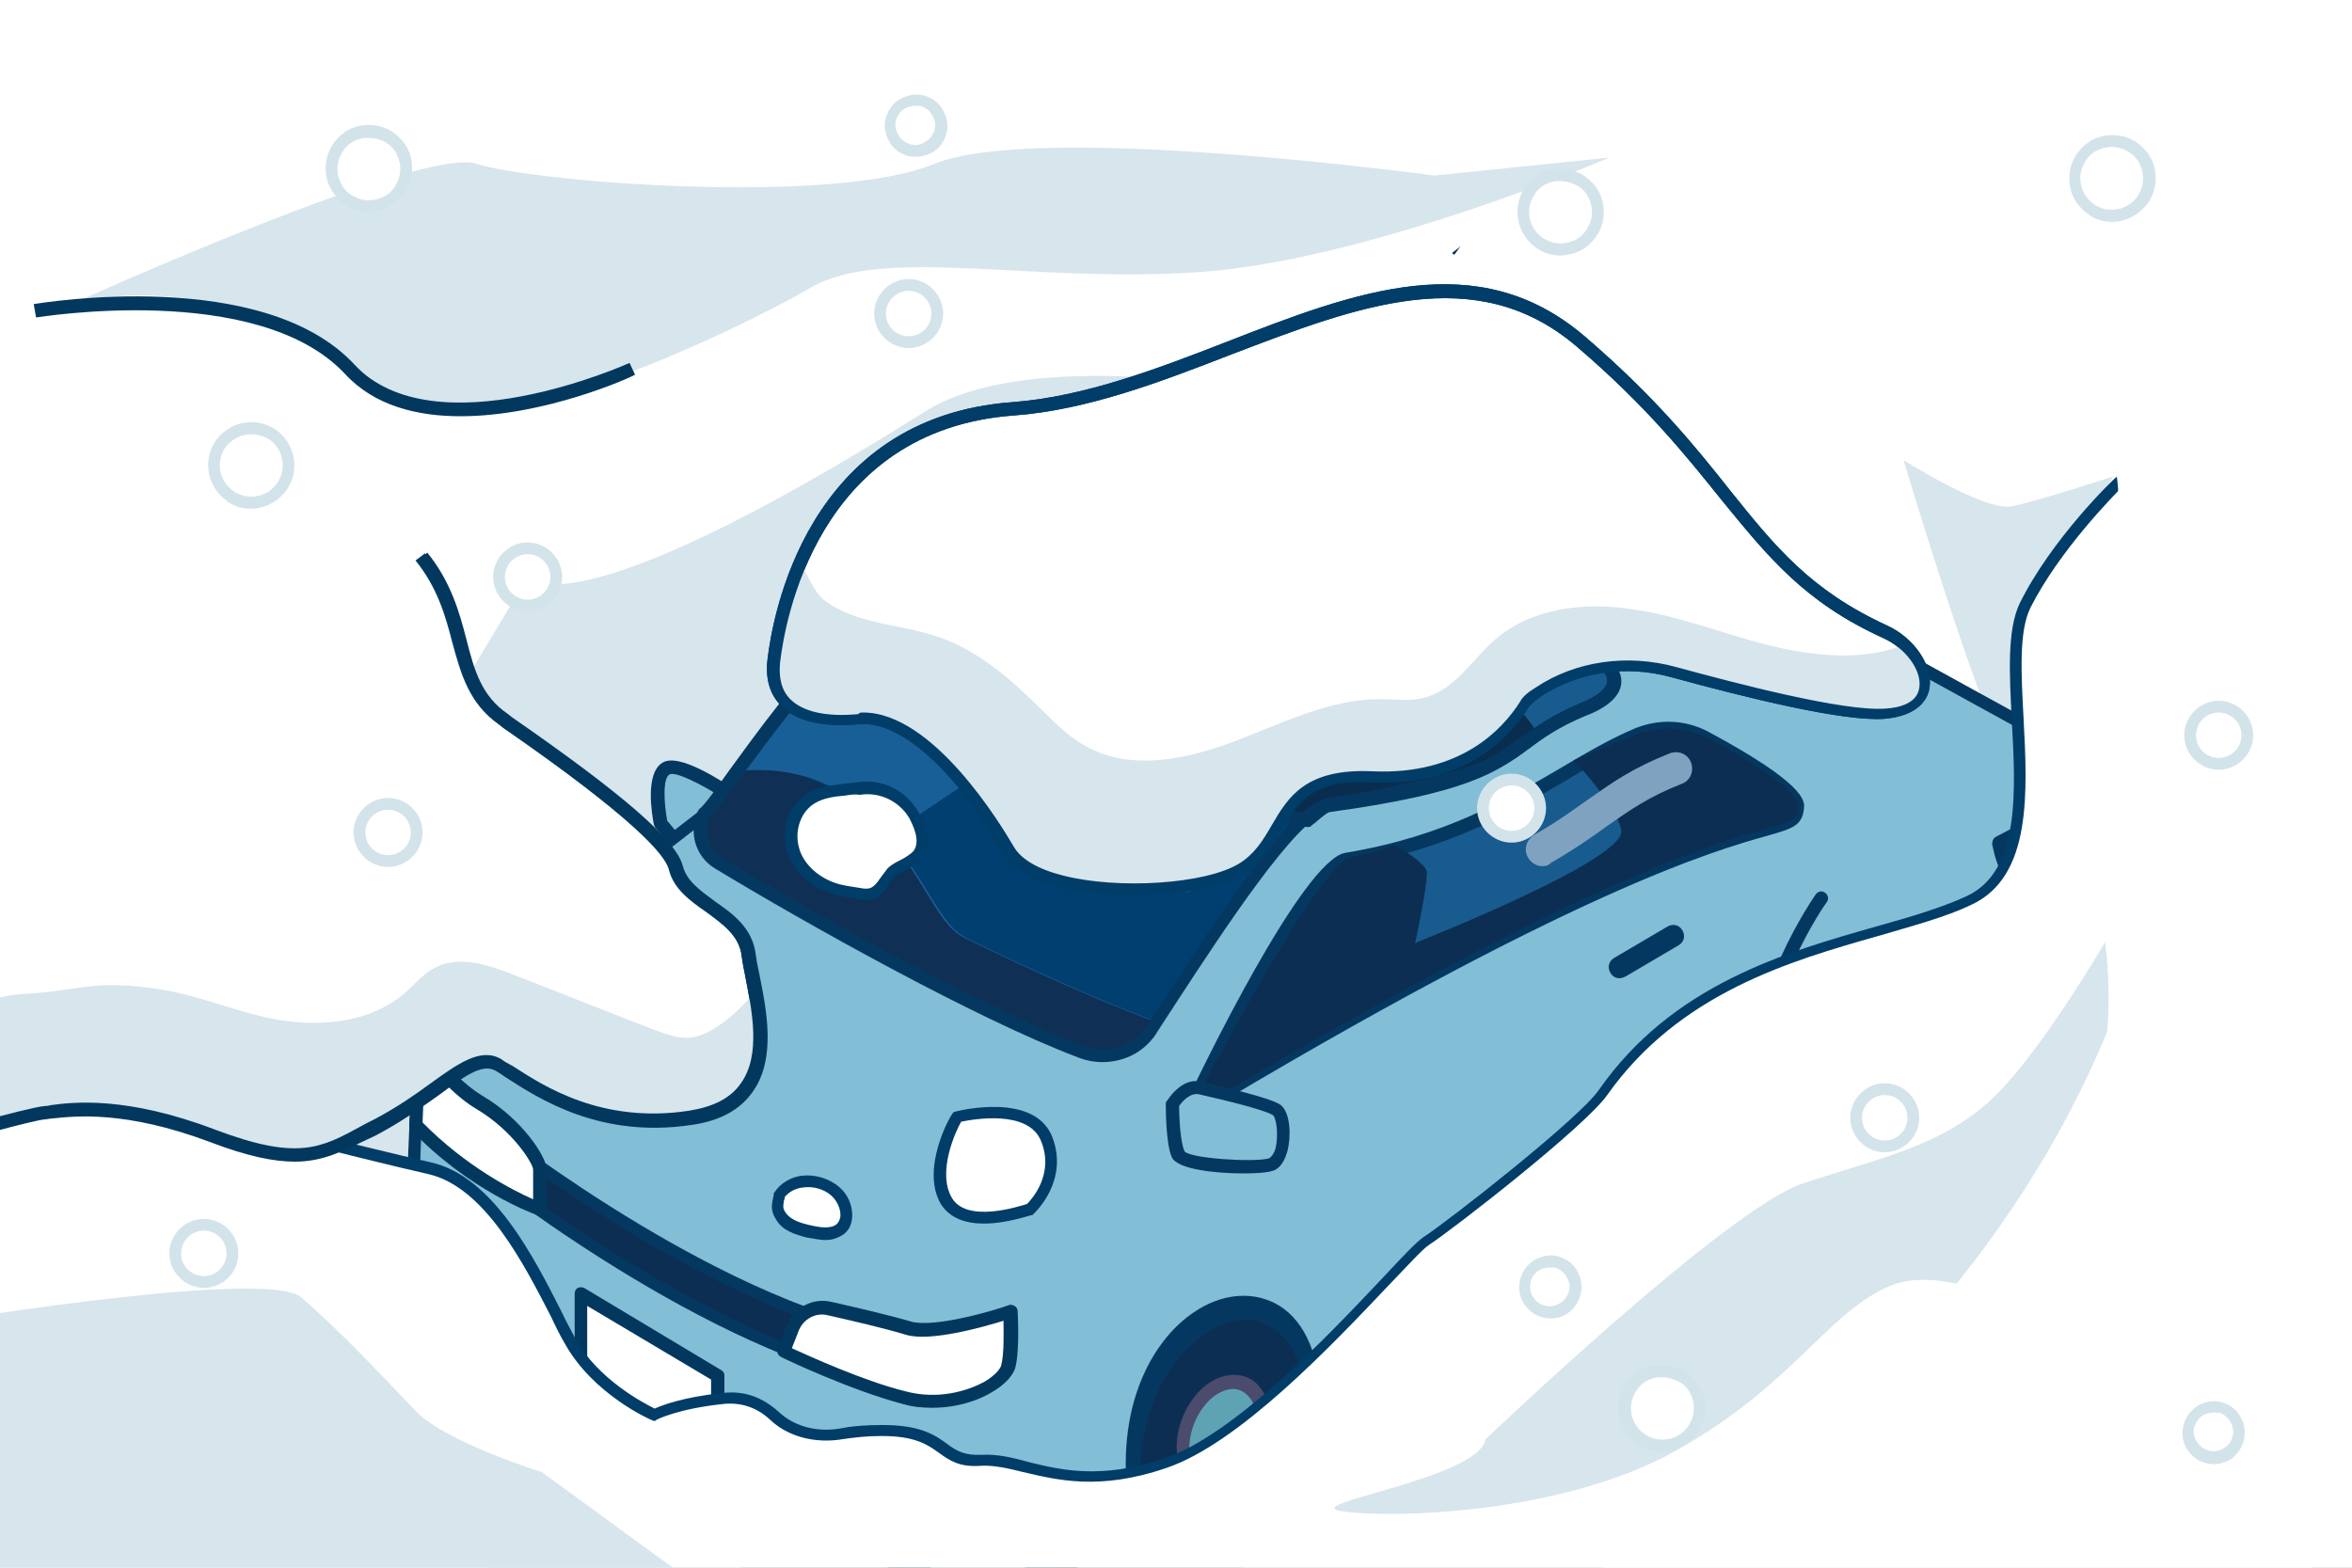<?xml version="1.0" encoding="utf-8"?>
<!-- Generator: Adobe Illustrator 25.4.8, SVG Export Plug-In . SVG Version: 6.00 Build 0)  -->
<svg version="1.1" id="_x30_7" xmlns="http://www.w3.org/2000/svg" xmlns:xlink="http://www.w3.org/1999/xlink" x="0px" y="0px"
	 width="300" height="200" viewBox="0 0 300 200" style="enable-background:new 0 0 300 200;" xml:space="preserve">
<rect x="0" y="0" width="300" height="200" fill="#808080" stroke="none"/>
<style type="text/css">
	.st0{clip-path:url(#SVGID_00000132772280942050271040000004051419436593009046_);fill:#02385E;}
	.st1{clip-path:url(#SVGID_00000132772280942050271040000004051419436593009046_);fill:#FFFFFF;}
	.st2{clip-path:url(#SVGID_00000132772280942050271040000004051419436593009046_);fill:#D7E5ED;}
	.st3{clip-path:url(#SVGID_00000132772280942050271040000004051419436593009046_);}
	.st4{fill:#82BED6;}
	.st5{fill:#053860;}
	.st6{opacity:0.3;fill:#1A0E0E;}
	.st7{fill:#0A2D4F;}
	.st8{fill:#0C2E52;}
	.st9{fill:#5EA3B3;}
	.st10{fill:#4A4B6D;}
	.st11{fill:#185B8E;}
	.st12{fill:#FFFFFF;}
	.st13{fill:#195F97;}
	.st14{fill:#02385E;}
	.st15{fill:#7EA2BF;}
	.st16{fill:#7D1F1F;}
	.st17{fill:#0F2F54;}
	.st18{fill:#003F70;}
	.st19{fill:#003D68;}
	.st20{fill:#D7E5ED;}
	.st21{fill:#D3E3EA;}
</style>
<g>
	<defs>
		<rect id="SVGID_1_" y="0" width="300" height="200"/>
	</defs>
	<clipPath id="SVGID_00000103959903888078149460000016802043576817121177_">
		<use xlink:href="#SVGID_1_"  style="overflow:visible;"/>
	</clipPath>
	<path style="clip-path:url(#SVGID_00000103959903888078149460000016802043576817121177_);fill:#02385E;" d="M300,200.9H0
		c-0.5,0-0.9-0.4-0.9-0.9V0c0-0.5,0.4-0.9,0.9-0.9h300c0.5,0,0.9,0.4,0.9,0.9v200C300.9,200.5,300.5,200.9,300,200.9z M0.9,199.1
		h298.1V0.9H0.9V199.1z"/>
	
		<rect x="-8.1" y="-7.5" style="clip-path:url(#SVGID_00000103959903888078149460000016802043576817121177_);fill:#FFFFFF;" width="316.2" height="222.4"/>
	<path style="clip-path:url(#SVGID_00000103959903888078149460000016802043576817121177_);fill:#D7E5ED;" d="M242.8,58.7
		c0,0,10.4,6.6,13.8,5.9c3.4-0.7,12.9-3.8,12.9-3.8s-12.6,23-12.6,34S242.8,58.7,242.8,58.7z"/>
	<path style="clip-path:url(#SVGID_00000103959903888078149460000016802043576817121177_);fill:#D7E5ED;" d="M67.3,73.6
		c0,0,4.8,7.8,50.7-21.1c12.5-7.9,39.4-3.1,39.4-3.1l2.3,9.6l-29.9,37.7l-86.2,66l0.8-50.9L67.3,73.6z"/>
	<g style="clip-path:url(#SVGID_00000103959903888078149460000016802043576817121177_);">
		<g>
			<path class="st4" d="M93.8,101.8c0,0-7-4.9-8.8-3.8c-1.9,1.1-0.7,7-0.7,7l2.6,3.2L93.8,101.8z"/>
			<path class="st5" d="M86.9,109.1C86.8,109.1,86.8,109.1,86.9,109.1c-0.3,0-0.5-0.1-0.7-0.3l-2.6-3.2c-0.1-0.1-0.1-0.2-0.2-0.4
				c-0.2-1.1-1.2-6.5,1.1-7.9c2.1-1.3,7.5,2.3,9.8,3.8c0.2,0.1,0.3,0.4,0.4,0.6c0,0.3-0.1,0.5-0.3,0.7l-7,6.4
				C87.3,109,87.1,109.1,86.9,109.1z M85.1,104.7L87,107l5.5-5c-3.2-2.1-6.4-3.6-7.1-3.2C84.5,99.3,84.7,102.5,85.1,104.7z"/>
		</g>
		<path class="st6" d="M134.5,213l128.7-70c6.5-3.3,6.1-18.7-0.8-22.3l-63-32.7c-2.8-1.5-6.2-1.6-8.9-0.2L60.7,163.7
			c-6.4,3.3-10.1,10.9-3.4,14.7l59.1,34.2C119.3,214.2,131.7,214.4,134.5,213z"/>
		<g>
			<path class="st4" d="M55.5,152.7l2,13c0.4,2.1,1.7,3.9,3.4,5c10.1,6.5,48.5,30,60.8,30.7c14.4,0.8,23.1-6.4,23.1-6.4l-1.5-11.5
				L55.5,152.7z"/>
			<path class="st5" d="M124.2,202.3c-0.8,0-1.6,0-2.4-0.1c-14.1-0.8-60.7-30.5-61.2-30.8c-2-1.3-3.4-3.3-3.8-5.6l-2-13.1
				c0-0.3,0.1-0.6,0.3-0.8c0.2-0.2,0.5-0.2,0.8-0.1l87.8,30.9c0.3,0.1,0.5,0.4,0.6,0.7l1.5,11.5c0,0.3-0.1,0.6-0.3,0.8
				C145,195.9,137.3,202.3,124.2,202.3z M56.6,153.9l1.8,11.6c0.4,1.8,1.5,3.4,3.1,4.5c0.5,0.3,46.7,29.7,60.4,30.5
				c12.2,0.7,20.4-4.6,22.1-5.9l-1.4-10.5L56.6,153.9z"/>
		</g>
		<g>
			<g>
				<path class="st7" d="M193.5,136.8L248,112l12.1,12.5L207.8,156C204.8,149.6,201.9,141.5,193.5,136.8z"/>
				<path class="st7" d="M132.8,166.3l39.2-13.9c7.6,9.2,2.7,10.8,3.7,17.7l-34,20.2L132.8,166.3z"/>
			</g>
			<g>
				<g>
					
						<ellipse transform="matrix(0.318 -0.948 0.948 0.318 37.751 322.824)" class="st8" cx="243.2" cy="135.2" rx="15.8" ry="10.6"/>
					<path class="st5" d="M240.4,151.3c-2,0-3.8-0.7-5.3-2c-7.2-6.3-3.1-17.8-0.9-21.7l0,0c2.5-4.5,6.3-7.7,10.2-8.3
						c2.6-0.4,4.9,0.2,6.9,1.9c4.8,4.2,5.3,14,0.9,21.7c-2.5,4.5-6.3,7.7-10.2,8.3C241.5,151.2,240.9,151.3,240.4,151.3z
						 M235.5,128.3c-2,3.6-5.8,14.2,0.6,19.9c1.6,1.4,3.5,1.9,5.6,1.5c3.4-0.6,6.8-3.4,9.1-7.6c4-7.2,3.7-16.1-0.6-19.9
						c-1.6-1.4-3.5-1.9-5.6-1.5C241.2,121.3,237.8,124.1,235.5,128.3L235.5,128.3z"/>
				</g>
				<g>
					
						<ellipse transform="matrix(0.374 -0.927 0.927 0.374 26.733 309.999)" class="st9" cx="243.1" cy="135.2" rx="7" ry="4.9"/>
					<path class="st10" d="M241.8,142.7c-1.4,0-2.6-0.6-3.4-1.7c-2-2.6-1.7-7.2,0.8-10.5c1.4-1.9,3.3-3,5.2-3c0,0,0,0,0,0
						c1.4,0,2.6,0.6,3.4,1.7c2,2.6,1.7,7.2-0.8,10.5C245.6,141.6,243.7,142.7,241.8,142.7C241.9,142.7,241.8,142.7,241.8,142.7z
						 M244.4,129.3C244.4,129.3,244.4,129.3,244.4,129.3c-1.3,0-2.8,0.9-3.9,2.3l0,0c-2,2.6-2.4,6.5-0.9,8.4c0.6,0.7,1.3,1,2.1,1.1
						c1.3,0,2.7-0.9,3.8-2.3c2-2.6,2.4-6.5,0.9-8.4C246,129.7,245.3,129.3,244.4,129.3z M239.9,131.1L239.9,131.1L239.9,131.1z"/>
				</g>
			</g>
			<g>
				<g>
					
						<ellipse transform="matrix(0.318 -0.948 0.948 0.318 -67.046 272.924)" class="st8" cx="156.1" cy="183" rx="15.8" ry="10.6"/>
					<path class="st5" d="M153.4,199.1c-2,0-3.8-0.7-5.3-2c-7.2-6.3-3.1-17.8-0.9-21.7l0,0c2.5-4.5,6.3-7.7,10.2-8.3
						c2.6-0.4,4.9,0.2,6.9,1.9c4.8,4.2,5.3,14,0.9,21.7c-2.5,4.5-6.3,7.7-10.2,8.3C154.4,199.1,153.9,199.1,153.4,199.1z
						 M148.4,176.1c-2,3.6-5.8,14.2,0.6,19.9c1.6,1.4,3.5,1.9,5.6,1.5c3.4-0.6,6.8-3.4,9.1-7.6c4-7.2,3.7-16.1-0.6-19.9
						c-1.6-1.4-3.5-1.9-5.6-1.5C154.2,169.1,150.8,172,148.4,176.1L148.4,176.1z"/>
				</g>
				<g>
					
						<ellipse transform="matrix(0.374 -0.927 0.927 0.374 -72.087 259.224)" class="st9" cx="156.1" cy="183" rx="7" ry="4.9"/>
					<path class="st10" d="M154.8,190.6c-1.4,0-2.6-0.6-3.4-1.7c-2-2.6-1.7-7.2,0.8-10.5c0,0,0,0,0,0c1.4-1.9,3.3-3,5.2-3
						c0,0,0,0,0,0c1.4,0,2.6,0.6,3.4,1.7c2,2.6,1.7,7.2-0.8,10.5C158.6,189.5,156.7,190.6,154.8,190.6
						C154.8,190.6,154.8,190.6,154.8,190.6z M153.5,179.5c-2,2.6-2.4,6.5-0.9,8.4c0.5,0.7,1.3,1.1,2.1,1.1c0,0,0,0,0,0
						c1.3,0,2.7-0.9,3.8-2.3c2-2.6,2.4-6.5,0.9-8.4c-0.6-0.7-1.3-1.1-2.1-1.1C156.1,177.2,154.6,178,153.5,179.5L153.5,179.5z"/>
				</g>
			</g>
			<g>
				<path class="st4" d="M152,59.3c4.7-1.8,26.4,1.3,31.4,1.5c7.6,0.3,15.3-1.4,24.9,4c10.7,6.1,49.5,27.4,49.5,27.4
					c5.9,3.1,6.7,9.1,6.4,17.1l-0.4,10.6c-0.1,2.7-1.5,5.3-3.8,7.1l-4.5,2.5c0-19.8-25.8-9.2-25.3,14.1c0.1,2.4-1.7,4.7-3.9,6
					c-9.9,5.9-37.4,19.7-49.1,26.4c-3.4,1.9-9.6,5-9.7,2.3c-0.9-21.2-25.1-13-23.1,11.3c0.1,1.1-3.5,2.7-8,4.6
					c-6.5,2.8-13.4,2-16.6,1.2c-8.8-2.3-49.4-20.2-61.7-32.6c-1.4-1.4-5.6-6.7-5.6-8.6c0-5.2,0.5-14.4,0.8-18.9
					c0.2-2.1,1.2-4.1,2.9-5.5l33.4-25.9c1.7-1.3,9.5-14,18.2-22.5c3.7-3.6,7.9-6.5,12.6-8.7L152,59.3z"/>
				<path class="st5" d="M126.5,197c-3.4,0-6-0.6-6.8-0.8c-9.5-2.4-50-20.6-62-32.8c-1-1-5.8-6.8-5.8-9.2c0-5.4,0.5-14.6,0.8-18.9
					c0.2-2.3,1.3-4.5,3.2-6.1l33.5-25.9c0.5-0.4,2-2.5,3.8-4.9c3.5-4.8,8.7-12,14.3-17.5c3.8-3.7,8.1-6.7,12.8-8.9l31.3-13.4
					c0,0,0,0,0,0c3.6-1.4,15.7-0.1,24.6,0.8c3.1,0.3,5.8,0.6,7.2,0.6c1.6,0.1,3.2,0,4.9,0c6.2-0.1,12.6-0.3,20.3,4.1
					c10.6,6,49.1,27.2,49.5,27.4c6.1,3.2,7.2,9.4,6.9,17.8l-0.4,10.6c-0.1,3-1.6,5.8-4.1,7.7c0,0-0.1,0-0.1,0.1l-4.5,2.5
					c-0.3,0.1-0.6,0.1-0.8,0c-0.3-0.2-0.4-0.4-0.4-0.7c0-4.3-1.3-7.4-3.7-8.7c-2.4-1.3-5.8-1-9.1,1c-5.1,3.1-11,10.6-10.8,21.8
					c0.1,2.6-1.6,5.1-4.3,6.7c-5.2,3.1-15.4,8.4-25.2,13.6c-9,4.8-18.4,9.7-24,12.9c-7.8,4.4-9.5,3.5-10,3.2
					c-0.6-0.3-0.9-0.9-0.9-1.6c-0.2-5.4-2-9.1-5-10.7c-2.5-1.3-5.6-0.9-8.5,1.1c-4.4,3-8.8,10-7.9,20.8c0.1,1.6-2.4,2.9-8.5,5.5
					C133.2,196.5,129.5,197,126.5,197z M152.3,60L121,73.4c-4.6,2.1-8.7,5-12.4,8.6c-5.5,5.4-10.7,12.6-14.2,17.3
					c-2.3,3.2-3.4,4.7-4.1,5.2l-33.4,25.9c-1.5,1.3-2.4,3-2.6,4.9c-0.4,4.3-0.8,13.4-0.8,18.8c0,1.4,3.6,6.3,5.3,8.1
					c11.8,12,51.9,30,61.3,32.4c1.4,0.4,8.7,2,16.1-1.1c1.9-0.8,6.9-2.9,7.5-3.9c-0.9-11.5,3.8-19,8.6-22.2
					c3.4-2.3,7.1-2.7,10.2-1.2c3.6,1.8,5.7,6.1,5.9,12.1c0,0.2,0,0.2,0.1,0.2c0.5,0.3,2.9-0.1,8.4-3.2c5.6-3.2,15-8.1,24-12.9
					c9.8-5.2,19.9-10.5,25.1-13.5c2.2-1.3,3.5-3.3,3.5-5.3c-0.3-11.9,6.1-20,11.6-23.3c3.9-2.4,7.9-2.7,10.8-1.1
					c1.9,1.1,4.2,3.5,4.5,8.8l3.2-1.8c2.1-1.6,3.3-3.9,3.4-6.4l0.4-10.6c0.3-8-0.6-13.5-6-16.3c-0.4-0.2-38.9-21.4-49.5-27.4
					c-7.3-4.1-13.5-4-19.4-3.9c-1.7,0-3.4,0.1-5,0c-1.4-0.1-4-0.3-7.3-0.7C167.9,60.1,155.5,58.8,152.3,60z"/>
			</g>
		</g>
		<g>
			<path class="st11" d="M151.5,142.2c0,0,15-31.7,20.3-32.6c18.7-3.1,27.4-11.9,37.2-16c2.7-1.1,5.8-1,8.5,0.4
				c4.8,2.6,12,6.8,11.9,9C229,108.1,223.1,99.1,151.5,142.2z"/>
			<path class="st5" d="M151.5,143.1c-0.2,0-0.4-0.1-0.6-0.2c-0.3-0.2-0.4-0.6-0.2-1c2.5-5.4,15.5-32.2,20.9-33.1
				c12.7-2.1,20.6-6.8,27.6-10.9c3.2-1.9,6.3-3.7,9.4-5c3-1.2,6.3-1.1,9.2,0.4c12.5,6.7,12.4,8.9,12.3,9.8c-0.2,2.2-1.4,2.6-4.6,3.5
				c-6.8,1.9-25,7.1-73.7,36.4C151.8,143,151.6,143.1,151.5,143.1z M212.9,93.7c-1.2,0-2.4,0.2-3.5,0.7c-3.1,1.3-6.1,3-9.2,4.9
				c-7.1,4.2-15.2,9-28.2,11.2c-3.3,0.6-12.6,17.5-18.5,29.6c47-28.1,64.9-33.2,71.7-35.1c3.3-0.9,3.3-1,3.4-2
				c0.1-0.8-2.3-3.3-11.4-8.2C215.8,94,214.3,93.7,212.9,93.7z"/>
		</g>
		<path class="st5" d="M196.3,66.6c-3.3,0-6.9-0.2-10.4-0.5c-17.2-1.7-30.8-0.6-30.9-0.6c-0.5,0-0.9-0.3-0.9-0.8
			c0-0.5,0.3-0.9,0.8-0.9c0.1,0,13.8-1.1,31.2,0.6c8.4,0.8,17.9,0.6,22-0.5c0.5-0.1,0.9,0.1,1,0.6c0.1,0.4-0.1,0.9-0.6,1
			C205.9,66.2,201.4,66.6,196.3,66.6z"/>
		<path class="st5" d="M234,83.5c-4,0-9.1-0.6-14.2-1.2c-2.1-0.2-4.1-0.5-6-0.7c-17-1.6-23.8,1.2-23.9,1.2c-0.4,0.2-0.9,0-1.1-0.4
			c-0.2-0.4,0-0.9,0.4-1.1c0.3-0.1,7.2-3.1,24.7-1.4c1.9,0.2,4,0.4,6.1,0.7c6.7,0.8,14.2,1.6,17.8,0.9c0.5-0.1,0.9,0.2,1,0.6
			c0.1,0.5-0.2,0.9-0.6,1C237.1,83.4,235.6,83.5,234,83.5z"/>
		<g>
			<line class="st12" x1="213.4" y1="119.4" x2="206.6" y2="123.4"/>
			<path class="st5" d="M206.6,124.8c-0.5,0-0.9-0.2-1.2-0.7c-0.4-0.7-0.2-1.5,0.5-1.9l6.8-4c0.7-0.4,1.5-0.2,1.9,0.5
				c0.4,0.7,0.2,1.5-0.5,1.9l-6.8,4C207.1,124.7,206.8,124.8,206.6,124.8z"/>
		</g>
		<path class="st5" d="M171.9,173c-0.3,0-0.6-0.2-0.7-0.4c-0.2-0.4-0.1-0.9,0.3-1.1l45.1-24c1.7-0.9,5.8-3.6,6-7.4
			c0.7-14.4,8.7-25.5,9-26c0.3-0.4,0.8-0.5,1.2-0.2c0.4,0.3,0.5,0.8,0.2,1.2c-0.1,0.1-8,11.2-8.7,25.1c-0.2,3.3-2.7,6.6-6.9,8.8
			l-45.1,24C172.2,172.9,172.1,173,171.9,173z"/>
		<g>
			<path class="st13" d="M91.7,110c10.6,6.5,35.6,18.5,49.3,23.7c3.4,1.3,4.6-0.3,6.6-3.4c6-9,17.2-25.8,21.9-27.7
				c4.2-1.7,21.2-7.6,32.5-12.2c4.7-1.9,5.7-4.6,0.2-7.8L160,63c-2.9-1.4-5.8-2.6-8.7-3.4l-30.6,13.1c-4.7,2.2-8.9,5.1-12.6,8.7
				c-8.7,8.5-16.4,21.2-18.2,22.5l0,0C88.8,106,89.5,108.7,91.7,110z"/>
		</g>
		<g>
			<polygon class="st12" points="91.6,185.9 74.1,175.5 74.1,165 91.6,175.5 			"/>
			<path class="st14" d="M91.6,186.8c-0.1,0-0.3,0-0.4-0.1l-17.5-10.4c-0.3-0.2-0.4-0.4-0.4-0.7V165c0-0.3,0.2-0.6,0.4-0.7
				s0.6-0.1,0.8,0L92,174.8c0.3,0.2,0.4,0.4,0.4,0.7v10.4c0,0.3-0.2,0.6-0.4,0.7C91.9,186.7,91.7,186.8,91.6,186.8z M74.9,175
				l15.8,9.4V176l-15.8-9.4V175z"/>
		</g>
		<g>
			<path class="st8" d="M208.4,93.8c-2.1,0.9-4.8,2-7.7,3.2c2.4,2.4,5.9,7,6.1,9c0.4,3.8-26.3,14.3-26.3,14.3s1.5-6.8,1.5-9
				c0-0.8-2.2-2.5-4.2-3.5c-2.8,1.2-5.1,1.3-6,1.8c-4.8,2.6-20.3,32.6-20.3,32.6c71.6-43.1,77.5-34.1,77.9-39.2
				c0.2-2.1-6.4-6.1-11.2-8.7C215.1,92.7,211.6,92.5,208.4,93.8z"/>
		</g>
		<path class="st15" d="M196.7,110.5c-0.7,0-1.4-0.4-1.8-1.1c-0.6-1-0.2-2.3,0.8-2.9c3-1.7,5-3.2,7-4.6c3-2.1,5.5-3.9,10.3-5.8
			c1.1-0.4,2.3,0.1,2.7,1.2c0.4,1.1-0.1,2.3-1.2,2.7c-4.3,1.7-6.5,3.3-9.4,5.3c-1.9,1.4-4.2,3-7.3,4.8
			C197.4,110.5,197.1,110.5,196.7,110.5z"/>
		<g>
			<path class="st16" d="M259.8,115.1c1.2,0.5,2.7,0.6,4.2,0.4l0.2-6.4c0.1-2.3,0.1-4.5-0.1-6.4l-9.1,4.8
				C254.9,107.6,255.7,113.2,259.8,115.1z"/>
		</g>
		<g>
			<path class="st5" d="M262.6,116.5c-1.2,0-2.3-0.2-3.1-0.6c-4.5-2.1-5.3-7.9-5.4-8.2c0-0.3,0.1-0.7,0.4-0.9l9.1-4.8
				c0.2-0.1,0.5-0.1,0.8,0c0.2,0.1,0.4,0.4,0.4,0.7c0.2,1.8,0.2,3.9,0.1,6.5l-0.2,6.4c0,0.4-0.3,0.8-0.7,0.8
				C263.6,116.4,263.1,116.5,262.6,116.5z M255.9,108c0.3,1.4,1.4,5,4.3,6.3l0,0c0.8,0.4,1.8,0.5,3,0.4l0.2-5.6c0.1-2,0.1-3.6,0-5.1
				L255.9,108z"/>
		</g>
		<g>
			<path class="st13" d="M202.2,82.7L160,63c-2.9-1.4-5.8-2.6-8.7-3.4l-30.6,13.1c-4.7,2.2-8.9,5.1-12.6,8.7
				c-5.9,5.8-9.7,11-14.1,17.1c4.4-0.5,10.2,0,14.9,4.1c9.1,7.8,9.9,15.2,14.4,17.3c2.8,1.3,13.8,6.8,24.2,10.6
				c5.9-9,17.3-25.8,21.9-27.7c4.2-1.7,21.2-7.6,32.5-12.2C206.7,88.6,207.7,85.9,202.2,82.7z"/>
			<path class="st17" d="M108.9,102.5c-4.7-4.1-10.5-4.6-14.9-4.1c-2.1,2.9-3.6,5-4.1,5.4l0,0c-1,2.2-0.3,4.9,1.8,6.2
				c10.6,6.5,32.5,18.9,46.2,24.1c3.4,1.3,7.2,0,9.2-3c0.1-0.2,0.3-0.5,0.4-0.7c-10.4-3.8-21.4-9.3-24.2-10.6
				C118.8,117.8,118,110.3,108.9,102.5z"/>
		</g>
		<g>
			<path class="st18" d="M164.6,88.6c-2.8-1.7-6.3-0.3-7.2,2.8l-4.9,21.4c-0.2,0.9-1.2,1.3-2,0.8l-2.5-1.5c-0.7-0.5-1.1-1.3-0.8-2.2
				c1.5-5.4,7-24.7,6.7-27.2c-0.4-2.9-12.1-7.9-17.4-7.9c-5.4,0-12.8,24.8-12.8,24.8l-7.6,5.1l-14-5.8c2.4,0.6,4.8,1.7,7,3.6
				c9.1,7.8,9.9,15.2,14.4,17.3c2.8,1.3,13.8,6.8,24.2,10.6c5.9-9,17.3-25.8,21.9-27.7c1.8-0.7,6.2-2.4,11.9-4.9l2.6-0.6L164.6,88.6
				z"/>
		</g>
		<g>
			<path class="st7" d="M151.5,80c1.3,1.1,0.5,2.4,0.6,3.1c0.3,2.4-3.7,21-5,26.6c-0.2,1,0.2,2,1.1,2.5l2.2,1.3
				c0.9,0.5,2,0.1,2.2-0.9l4.9-21.2c0.9-3.1,4.5-4.5,7.2-2.8l18.4,8.6l0,0c-0.1,0.1,0.1-0.1,0,0c7.9-3.5,12.3-3.9,19-6.7
				c4.7-1.9,5.7-4.6,0.2-7.8L160,63c-0.5,0.2-0.7,0.3-1.2,0.5c-2.2,5.8-3,13.6-3,13.6L151.5,80z"/>
		</g>
		<g>
			<path class="st4" d="M149.5,140.9c0,0,1.6-2.5,3.4-2.1c3.7,0.8,9.2,2.1,10,2.9c1.1,1.1,1.1,6.4-0.9,7c-2.1,0.6-10.9,0.2-11.7-1.3
				C149.5,145.8,149.5,140.9,149.5,140.9z"/>
			<path class="st5" d="M158.6,149.7c-3.5,0-8.3-0.5-9.1-2c-0.8-1.6-0.8-6.3-0.8-6.8c0-0.2,0-0.3,0.1-0.4c0.1-0.1,1.9-3.1,4.3-2.5
				c9.3,2.1,10.1,2.8,10.4,3.1c1.1,1.1,1.2,3.9,0.7,5.8c-0.5,1.8-1.4,2.4-2,2.5C161.6,149.6,160.3,149.7,158.6,149.7z M150.4,141.1
				c0,1.8,0.2,4.8,0.7,5.8c0.8,0.9,8.7,1.4,10.7,0.9c0.3-0.1,0.7-0.6,0.9-1.3c0.4-1.7,0.1-3.8-0.3-4.2c-0.1-0.1-1.1-0.8-9.5-2.7
				C151.8,139.4,150.8,140.5,150.4,141.1z"/>
		</g>
		<g>
			<path class="st8" d="M60.9,148.5c0,0,26.8,21.7,50.8,27.4l0-5.6c-24-5.6-50.8-27.4-50.8-27.4L60.9,148.5z"/>
			<path class="st5" d="M111.7,176.6c-0.1,0-0.1,0-0.2,0c-23.9-5.6-50.8-27.3-51.1-27.5c-0.2-0.1-0.3-0.4-0.3-0.6v-5.6
				c0-0.3,0.2-0.6,0.4-0.7c0.3-0.1,0.6-0.1,0.8,0.1c0.3,0.2,27,21.7,50.5,27.2c0.3,0.1,0.6,0.4,0.6,0.7v5.6c0,0.2-0.1,0.4-0.3,0.6
				C112.1,176.6,111.9,176.6,111.7,176.6z M61.7,148.2c2.9,2.3,27.3,21.2,49.3,26.8v-4.1c-20.8-5.1-43.8-22.2-49.3-26.4V148.2z"/>
		</g>
		<g>
			<g>
				<path class="st12" d="M68.8,154.2c0,0,0-4,0-5.1c0-1.1-2.8-5.6-7.6-8.5c-3.3-1.9-5.9-5.3-7.2-7.3c-0.2,0.6-0.4,1.2-0.4,1.9
					c-0.2,2-0.4,5.1-0.5,8.2C60.3,151.1,68.8,154.2,68.8,154.2z"/>
				<path class="st14" d="M68.8,155c-0.1,0-0.2,0-0.3,0c-0.4-0.1-8.8-3.2-16.1-10.9c-0.2-0.2-0.2-0.4-0.2-0.6
					c0.2-3.3,0.3-6.3,0.5-8.3c0.1-0.6,0.2-1.3,0.5-2.1c0.1-0.3,0.4-0.5,0.7-0.6c0.3,0,0.6,0.1,0.8,0.4c1.2,1.8,3.8,5.1,7,7
					c4.9,2.9,8,7.7,8,9.2v5.1c0,0.3-0.1,0.5-0.4,0.7C69.2,155,69,155,68.8,155z M53.9,143.2c5.5,5.6,11.6,8.7,14.1,9.8v-3.8
					c0-0.7-2.5-4.9-7.2-7.7c-2.7-1.6-4.9-4.1-6.4-6C54.2,137.2,54,140,53.9,143.2z"/>
			</g>
		</g>
		<g>
			<path class="st12" d="M100,172.4l1.2-3c0.8-1.9,2.7-2.9,4.7-2.4c3,0.7,7.4,1.7,10,2.5c3.6,1.1,13-2.1,13-2.1s0.3,4.8-0.3,7.1
				c-0.6,2.3-6.8,5.6-13.3,4C108.8,176.6,100,172.4,100,172.4z"/>
			<path class="st14" d="M118.9,179.6c-1.2,0-2.5-0.1-3.8-0.5c-6.5-1.7-15.2-5.8-15.5-6c-0.4-0.2-0.6-0.7-0.4-1.1l1.2-3
				c0.9-2.2,3.3-3.5,5.7-2.9c3.1,0.7,7.4,1.7,10.1,2.5c2.8,0.8,10-1.2,12.5-2.1c0.2-0.1,0.5,0,0.7,0.1c0.2,0.1,0.4,0.4,0.4,0.6
				c0,0.2,0.3,5-0.3,7.3c-0.3,1-1.3,2.1-2.8,3C124.8,178.7,122,179.6,118.9,179.6z M101,172c2.2,1,9.2,4.2,14.5,5.5
				c4.1,1.1,7.9,0,10.2-1.3c1.3-0.8,1.9-1.6,2-2c0.4-1.5,0.3-4.2,0.3-5.7c-2.6,0.8-9.3,2.7-12.4,1.8c-2.6-0.8-6.9-1.8-10-2.5
				c-1.6-0.4-3.1,0.5-3.7,1.9L101,172z"/>
		</g>
		<g>
			<path class="st7" d="M202,90.5c4.7-1.9,5.7-4.6,0.2-7.8L160,63c-2.9-1.4-5.8-2.6-8.7-3.4l-30.6,13.1c-3.6,1.7-7,3.9-10,6.4
				c8.6,6.9,26.9,18.8,56.1,25.7c1-1,1.9-1.9,2.7-2C196,98.8,190.7,95.1,202,90.5z"/>
		</g>
		<g>
			<path class="st7" d="M185.2,32.3c0.1,0.1,0.2,0.1,0.3,0.2l0.8-1.1C185.9,31.8,185.5,32,185.2,32.3z"/>
			<path class="st11" d="M202.2,82.7L160,63c-2.9-1.4-5.8-2.6-8.7-3.4l-30.6,13.1c-3.2,1.5-6.2,3.4-8.9,5.6l-0.8,1.1
				c1.5,1.2,9.8,6.2,11.9,7.7c12.9-4.9,32.9-17.3,42.5-13.9c10.2,3.6,24.8,11.3,30.5,20c2.1-0.8,4.2-1.6,6.1-2.4
				C206.7,88.6,207.7,85.9,202.2,82.7z"/>
		</g>
		<g>
			<path class="st5" d="M140.6,135.5c-1,0-2.1-0.2-3.1-0.6c-13.2-5-34.9-17.2-46.3-24.1l0,0c-2.5-1.5-3.4-4.6-2.2-7.3
				c0.1-0.1,0.1-0.2,0.2-0.3c0.6-0.4,2.1-2.5,3.8-4.9c3.5-4.8,8.7-12,14.3-17.5c3.8-3.7,8.1-6.7,12.8-8.9l30.6-13.1
				c0.2-0.1,0.4-0.1,0.6,0c2.5,0.8,5.3,1.8,8.8,3.5l42.2,19.7c3,1.7,4.4,3.4,4.3,5.1c-0.1,1.6-1.6,3.1-4.5,4.2
				c-3.6,1.5-5.2,2.7-6.7,3.9c-3.4,2.6-6.3,4.9-25.9,8.3c-4,0.7-13.5,15.3-19.2,24c-1,1.5-1.8,2.8-2.6,4
				C146.2,134.1,143.5,135.5,140.6,135.5z M90.5,104.4c-0.8,1.8-0.1,3.9,1.6,5v0c11.3,6.9,32.9,19,46.1,24c3,1.2,6.4,0.1,8.2-2.7
				c0.8-1.2,1.7-2.6,2.6-4c8.5-13.1,15.9-24,20.3-24.8c19.2-3.3,22.1-5.6,25.2-8c1.6-1.3,3.3-2.6,7.1-4.2c2.2-0.9,3.4-1.9,3.4-2.8
				c0.1-1-1.1-2.2-3.4-3.5l-42.1-19.7c-3.4-1.5-5.9-2.6-8.3-3.3L121,73.4c-4.6,2.1-8.7,5-12.4,8.6c-5.5,5.4-10.7,12.6-14.2,17.3
				C92.4,102.2,91.2,103.7,90.5,104.4z"/>
		</g>
		<g>
			<path class="st5" d="M166.8,105.5c-0.1,0-0.1,0-0.2,0c-29.7-7-48.1-19.2-56.5-25.8c-0.2-0.2-0.3-0.4-0.3-0.6
				c0-0.3,0.1-0.5,0.3-0.7c3.1-2.6,6.6-4.8,10.2-6.5l30.6-13.1c0.2-0.1,0.4-0.1,0.6,0c2.5,0.8,5.3,1.8,8.8,3.5l42.2,19.7
				c3,1.7,4.4,3.4,4.3,5.1c-0.1,1.6-1.6,3.1-4.5,4.2l0,0c-3.6,1.5-5.5,2.9-7.4,4.3c-4,2.9-7.7,5.6-25.3,8c-0.4,0.1-1.2,0.8-1.9,1.4
				l-0.4,0.3C167.2,105.5,167,105.5,166.8,105.5z M112,79c8.6,6.6,26.4,18,54.5,24.8l0,0c1-0.9,1.8-1.8,2.8-1.9
				c17.1-2.3,20.7-4.9,24.5-7.7c2-1.4,4-2.9,7.8-4.5c2.2-0.9,3.4-1.9,3.4-2.8c0.1-1-1.1-2.2-3.4-3.5l-42.1-19.7
				c-3.4-1.5-5.9-2.6-8.3-3.3L121,73.4C117.8,74.9,114.8,76.8,112,79z M202,90.5L202,90.5L202,90.5z"/>
		</g>
		<path class="st15" d="M121.3,81.5c-0.8,0-1.5-0.4-1.9-1.2c-0.5-1-0.1-2.3,1-2.8c0.9-0.4,21.7-10.7,29.4-12.6
			c1.1-0.3,2.3,0.4,2.6,1.5c0.3,1.1-0.4,2.3-1.5,2.6c-7.2,1.8-28.4,12.2-28.6,12.3C121.9,81.4,121.6,81.5,121.3,81.5z"/>
	</g>
	<path style="clip-path:url(#SVGID_00000103959903888078149460000016802043576817121177_);fill:#D7E5ED;" d="M10,38.4
		c0,0,43.8-19.8,50.8-17.5s45.3,5.4,58.4,0s63.8,1.5,63.8,1.5l22.3-2.3c0,0-30.7,13.1-52.2,14.6s-40.5-3.4-49.7,2S59.2,58.9,50.5,51
		C41.1,42.4,26.9,35.4,10,38.4z"/>
	<g style="clip-path:url(#SVGID_00000103959903888078149460000016802043576817121177_);">
		<path class="st12" d="M270.6,61.2c0,0-8.1,7.8-12.2,16c-4.1,8.3,4.6,32.1-7.1,37.6s-33.9,6.2-46.7,24.6
			c-2.7,3.8-19.4,16.9-22.5,18.9c-3.1,2.1-21,24.2-33.4,28.4c-12.4,4.2-17.9-0.8-23.4-0.4c-5.5,0.3-4.2-3.9-12.7-3.8
			c-2,0-3.6,0.2-4.9,0.4c-3.1,0.6-6.4-0.1-8.7-2.3c-1.5-1.4-3.6-2.5-6.4-2.2c-6.2,0.6-8.9,2.1-8.9,2.1s-7.3-3.2-10.7-9.4
			c-3.4-6.2-9-20-17.9-22.1c-9-2.1-28.9-7.2-28.9-7.2s-27.6-4.5-33.4,2.8c-5.9,7.2-3.1,60-3.1,60s74.8,7.9,81,7.9
			c6.2,0,119.6-2.4,120.9-2.4s37.6,0.3,51-3.8s78.3,11.3,78.3,9.3s-5.6-154.4-5.6-154.4L270.6,61.2z"/>
		<path class="st19" d="M319.8,216.4c-2,0-6.7-0.8-19.1-3c-19.8-3.6-49.8-9-58.2-6.4c-12.1,3.7-42,3.9-50.9,3.8l-0.3,0
			c-0.4,0-12.9,0.3-28.6,0.6c-35.1,0.7-88.1,1.8-92.4,1.8c-6.2,0-78-7.6-81.1-7.9l-0.6-0.1l0-0.6c-0.1-2.2-2.7-53.1,3.3-60.5
			c6.1-7.5,33-3.2,34.1-3c0.3,0.1,20.1,5.2,29,7.2c7.9,1.8,13.1,12.1,16.6,19c0.6,1.3,1.3,2.5,1.8,3.5c2.9,5.2,8.7,8.2,10.1,8.9
			c0.9-0.4,3.7-1.5,8.8-2c2.7-0.3,5,0.6,7,2.4c2,1.9,5,2.7,8.1,2.1c1.5-0.3,3.2-0.4,5.1-0.4c0.1,0,0.1,0,0.2,0
			c4.7,0,6.6,1.3,8.1,2.4c1.2,0.9,2.2,1.5,4.4,1.4c1.9-0.1,3.8,0.3,5.9,0.9c4.1,1,9.2,2.3,17.3-0.4c9-3,20.8-15.5,27.8-22.9
			c2.7-2.9,4.5-4.8,5.4-5.4c3.1-2,19.7-15,22.3-18.7c9.4-13.5,23.8-17.6,35.4-20.9c4.3-1.2,8.4-2.4,11.6-3.9
			c6.8-3.2,6.2-13.4,5.7-22.5c-0.3-5.9-0.6-11.4,1-14.8c4.1-8.3,12-15.9,12.4-16.2l0.2-0.2l45.5-0.1l0,0.7
			c0.2,6.2,5.6,152.4,5.6,154.4v0.4l-0.3,0.3C320.9,216.3,320.5,216.4,319.8,216.4z M249.2,204.8c12.5,0,34.8,4,51.9,7.1
			c8.6,1.6,16.7,3,18.8,3c0,0,0,0,0,0c-0.3-9.7-5.1-142.1-5.5-153.1l-43.5,0.1c-1.3,1.3-8.2,8.3-11.9,15.6c-1.5,3-1.2,8.3-0.9,14
			c0.5,9.5,1.1,20.3-6.6,23.9c-3.3,1.6-7.5,2.7-11.9,4c-11.3,3.2-25.4,7.3-34.6,20.3c-2.8,4-19.5,17-22.7,19.1
			c-0.8,0.5-2.7,2.6-5.2,5.2c-7.2,7.6-19.1,20.2-28.4,23.3c-8.5,2.9-13.9,1.5-18.2,0.5c-2-0.5-3.8-0.9-5.4-0.8
			c-2.8,0.2-4-0.7-5.4-1.7c-1.4-1-3-2.1-7.2-2.1c-0.1,0-0.1,0-0.2,0c-1.8,0-3.4,0.2-4.8,0.4c-3.5,0.6-7-0.3-9.3-2.5
			c-1.6-1.5-3.6-2.2-5.8-2c-5.9,0.6-8.6,2-8.6,2l-0.3,0.2l-0.3-0.1c-0.3-0.1-7.5-3.3-11.1-9.7c-0.6-1-1.2-2.2-1.8-3.5
			c-3.4-6.6-8.4-16.5-15.6-18.2c-8.9-2-28.8-7.2-29-7.2c-0.2,0-27.1-4.3-32.7,2.5c-4.4,5.5-3.9,40.5-3,58.8
			c7.3,0.8,74.5,7.9,80.3,7.9c4.2,0,57.2-1.1,92.3-1.8c16.3-0.3,28.2-0.6,28.6-0.6l0.3,0c8.8,0,38.6-0.1,50.5-3.8
			C243.8,205,246.2,204.8,249.2,204.8z"/>
	</g>
	<g style="clip-path:url(#SVGID_00000103959903888078149460000016802043576817121177_);">
		<path class="st12" d="M53.7,71.1c6.3,7.6,3.7,16.1,10.4,20.8c3.9,2.7,20.8,14.2,22,18.9c1.2,4.7,8.6,5.6,9.3,11.1
			c0.7,5.5,5.6,18.8-7.4,20.8c-13,2-21.2-4.8-24.5-6.8c-3.4-2-7.9,3.8-14.8,7.4c-6.9,3.6-9.4,6.3-21.6,1.6
			c-12.2-4.7-19.2-3.1-21.3-3S-9,145.8-9,145.8"/>
		<path class="st19" d="M37.6,148.1c-2.7,0-6-0.7-10.8-2.5c-10.9-4.1-17.4-3.3-20.2-3c-0.3,0-0.6,0.1-0.8,0.1
			c-1.7,0.1-11.1,2.8-14.7,3.8l-0.4-1.4c0.5-0.2,12.8-3.7,14.9-3.9c0.2,0,0.4,0,0.7-0.1c2.9-0.4,9.7-1.2,20.9,3.1
			c10.6,4,13.6,2.4,18.9-0.5c0.7-0.4,1.4-0.7,2.1-1.1c2.5-1.3,4.6-2.8,6.5-4.2c3.6-2.6,6.4-4.7,9-3.2c0.4,0.2,0.9,0.6,1.5,0.9
			c4,2.6,11.4,7.4,22.6,5.8c3.2-0.5,5.3-1.6,6.7-3.5c2.6-3.7,1.4-9.4,0.6-13.6c-0.2-1-0.4-2-0.5-2.8c-0.3-2.6-2.4-4.1-4.6-5.7
			c-2-1.4-4.1-2.9-4.7-5.4c-0.5-1.9-4.6-6.6-21.2-18.1l-0.5-0.4c-3.8-2.7-4.8-6.4-5.9-10.4c-0.9-3.5-1.9-7-4.7-10.5l1.2-0.9
			c3,3.7,4.1,7.6,5,11c1,3.9,1.9,7.2,5.3,9.6l0.5,0.4c13.8,9.5,20.9,15.7,21.8,18.9c0.5,1.9,2.3,3.2,4.1,4.5
			c2.2,1.6,4.8,3.4,5.2,6.7c0.1,0.8,0.3,1.7,0.5,2.7c0.9,4.4,2.1,10.5-0.9,14.7c-1.6,2.2-4.2,3.6-7.7,4.2c-11.7,1.8-19.4-3.3-23.6-6
			c-0.6-0.4-1-0.7-1.4-0.9c-1.7-1-4.2,0.8-7.3,3.1c-2,1.4-4.2,3-6.7,4.4c-0.7,0.4-1.4,0.8-2.1,1.1C43.7,146.8,41.3,148.1,37.6,148.1
			z"/>
	</g>
	<g style="clip-path:url(#SVGID_00000103959903888078149460000016802043576817121177_);">
		<path class="st12" d="M122.1,142.5c0,0,9.3-2.4,11.4,2.8c2.1,5.2-2.1,9-2.1,9s-8.3,3.1-10.7-1S122.1,142.5,122.1,142.5z"/>
		<path class="st19" d="M125.5,156.1c-2.2,0-4.3-0.6-5.5-2.5c-2.6-4.5,1.2-11.2,1.4-11.4l0.2-0.3l0.3-0.1c0.4-0.1,10-2.5,12.3,3.2
			c2.2,5.6-2.2,9.7-2.3,9.8l-0.1,0.1l-0.1,0.1C131.4,155,128.5,156.1,125.5,156.1z M122.6,143.1c-0.7,1.2-3.1,6.4-1.2,9.7
			c1.9,3.3,8.6,1.1,9.6,0.8c0.6-0.6,3.5-3.8,1.8-8C131.2,141.5,124.1,142.8,122.6,143.1z"/>
	</g>
	<g style="clip-path:url(#SVGID_00000103959903888078149460000016802043576817121177_);">
		<path class="st12" d="M99.4,152.5c1.5-2.3,5.1-2.3,7.2-0.6c1.4,1.2,2.1,3.6,0.7,4.9c-1.1,0.9-2.7,0.6-4.1,0.3
			c-1.3-0.3-2.8-0.8-3.6-1.9C98.9,154.1,99.2,153.7,99.4,152.5"/>
		<path class="st19" d="M105.3,158.2c-0.8,0-1.5-0.2-2.3-0.3c-1.6-0.4-3.2-0.9-4-2.3c-0.7-1.1-0.6-1.8-0.4-2.7
			c0-0.2,0.1-0.3,0.1-0.5l0-0.2l0.1-0.1c0.7-1.1,2-1.9,3.4-2.1c1.7-0.2,3.5,0.3,4.8,1.4c1.1,0.9,1.7,2.3,1.7,3.6c0,1-0.3,1.8-1,2.4
			C107,157.9,106.2,158.2,105.3,158.2z M100.1,152.7c0,0.1,0,0.3-0.1,0.4c-0.1,0.8-0.2,1,0.2,1.6c0.6,0.9,1.8,1.3,3.1,1.6
			c1.3,0.3,2.6,0.5,3.4-0.1c0.3-0.3,0.5-0.7,0.5-1.2c0-0.9-0.5-1.9-1.2-2.5c-0.9-0.8-2.3-1.2-3.6-1
			C101.4,151.6,100.6,152.1,100.1,152.7z"/>
	</g>
	<path style="clip-path:url(#SVGID_00000103959903888078149460000016802043576817121177_);fill:#D7E5ED;" d="M189.5,183.6
		c0,0,30.8-29.4,40.4-32.6c9.6-3.2,17-4.6,23.4-10.1c6.4-5.5,15.2-20.7,15.2-20.7s1.8,11.9-1.8,21.1s4.1,18.8-2.8,23
		c-6.9,4.1-15.6-3.7-23.4,0c-7.8,3.7-11.9,12.4-26.6,20.7c-14.7,8.3-36.8,8.7-42.7,7.8C165.2,191.9,188.6,188.7,189.5,183.6z"/>
	<g style="clip-path:url(#SVGID_00000103959903888078149460000016802043576817121177_);">
		<path class="st20" d="M27,144.9c12.2,4.7,14.7,2,21.6-1.6c6.9-3.6,11.4-9.4,14.8-7.4c3.4,2,11.5,8.8,24.5,6.8
			c10-1.5,9.4-9.7,8.3-16c-1.1,1.2-2.2,2.4-3.5,3.4c-1.4,1.1-3,2.1-4.7,2.3c-1.6,0.1-3.1-0.5-4.5-1c-6-2.3-11.9-4.7-17.9-7
			c-3.3-1.3-7.1-2.6-10.2-0.9c-1.5,0.8-2.6,2.2-3.9,3.3c-4.1,3.5-10.1,4.2-15.4,3.4c-5.4-0.8-10.4-3.2-15.8-4
			c-8.4-1.3-10,0.2-17.2,0.6c-6.4,0.4-12.2,4.1-15.2,9.8l-9.3,7.7c0.7,0.7,4.5,1.7,4.6,3c3.5-0.9,21.6-5.2,22.6-5.3
			C7.8,141.7,14.8,140.2,27,144.9z"/>
	</g>
	<path style="clip-path:url(#SVGID_00000103959903888078149460000016802043576817121177_);fill:#FFFFFF;" d="M18.4,148.2
		c-1.2,2.8,11,11.1,9.8,13.9c-3.6,8.2,0.9,13.8,8.6,18.3c3.1,1.8-26.8,12.2-23.3,12.8c53,9,106.9,12.8,160.6,11.1
		c10.7-0.3,21.5-0.9,31.5-4.8c6.7-2.6,12.7-6.6,18.4-10.9c23.8-18.2,42.6-43.6,50-72.7c2.7-10.5,3.6-22.4-2.3-31.4
		c-4.1-6.2,1.3-23.7-3.8-29.2c-5.1-5.4-20.4-0.6-15.8-6.4c3.9-4.9,11.2-5,17.4-4.2c8.8,1.1,17.5,3.2,25.9,6.2
		c1.6,0.6,3.2,1.2,4.4,2.4c1.2,1.2,1.7,2.9,2.2,4.6c8.7,31.9-6.8,64.9-8.5,97.9c-0.6,11.7,0.6,23.7-1.9,35.2
		c-0.4,2,5.7,12.7,4.2,14.1c-1.6,1.6-10.1,6.5-12.3,6.9c-20.5,3.5-42.2-7.6-61.8-0.5c-5.7,2.1-11.3,4.6-17.3,5.7
		c-9.3,1.7-18.8,0.1-28.2-0.9c-15.1-1.6-30.4-1.4-45.6-1.2c-43.5,0.6-87.1,1.1-130.6,1.7c-11.7,0.1-24.8-0.3-32.9-8.6
		c-6.8-6.9-8.1-17.4-8.4-27c-0.4-12.8,0.6-26.4,7.8-37c5.8-8.6-6-13.2,4.4-11.5c5.1,0.9-0.4,15.2,0.6,20.4
		C-27.2,159.5,21,142.1,18.4,148.2z"/>
	<path style="clip-path:url(#SVGID_00000103959903888078149460000016802043576817121177_);fill:#02385E;" d="M37.6,148.2
		c-2.7,0-6.1-0.7-10.8-2.5c-10.9-4.1-17.4-3.3-20.2-3c-0.3,0-0.6,0.1-0.8,0.1c-1.6,0.1-11.1,2.8-14.6,3.8l-0.5-1.6
		c0.5-0.2,12.8-3.7,15-3.9c0.2,0,0.4,0,0.7-0.1c2.9-0.4,9.7-1.2,21,3.1c10.6,4,13.5,2.4,18.8-0.5c0.7-0.4,1.4-0.7,2.1-1.1
		c2.4-1.3,4.6-2.8,6.5-4.2c3.6-2.6,6.5-4.7,9.1-3.2c0.4,0.3,0.9,0.6,1.5,0.9c4,2.6,11.4,7.4,22.5,5.7c3.1-0.5,5.3-1.6,6.6-3.5
		c2.6-3.6,1.4-9.3,0.6-13.5c-0.2-1-0.4-2-0.5-2.8c-0.3-2.6-2.4-4-4.5-5.6c-2-1.4-4.1-2.9-4.7-5.4c-0.5-1.9-4.6-6.6-21.1-18l-0.5-0.4
		c-3.9-2.7-4.9-6.5-5.9-10.5c-0.9-3.4-1.9-7-4.7-10.4l1.3-1.1c3,3.7,4.1,7.6,5,11.1c1,3.9,1.9,7.2,5.3,9.5l0.5,0.4
		c14,9.7,21,15.7,21.8,19c0.5,1.9,2.2,3.1,4.1,4.5c2.3,1.6,4.8,3.4,5.2,6.8c0.1,0.8,0.3,1.7,0.5,2.7c0.9,4.5,2.1,10.6-0.9,14.8
		c-1.6,2.3-4.2,3.7-7.7,4.2c-11.7,1.8-19.5-3.3-23.7-6c-0.6-0.4-1-0.7-1.4-0.9c-1.7-1-4.1,0.8-7.2,3.1c-2,1.4-4.2,3-6.7,4.4
		c-0.7,0.4-1.4,0.8-2.1,1.1C43.8,146.8,41.3,148.2,37.6,148.2z"/>
	<g style="clip-path:url(#SVGID_00000103959903888078149460000016802043576817121177_);">
		<path class="st12" d="M107.7,100.7c-1.5,0.2-3,0.3-4.2,1.1c-2.1,1.3-3,4-2.4,6.4c0.6,2.4,2.6,4.2,4.9,5c1.1,0.4,2.3,0.6,3.5,0.7
			c0.5,0.1,1,0.1,1.5,0c1.2-0.4,1.7-1.8,2.6-2.7c1-1,2.5-1.3,3.3-2.4c1.1-1.4,0.4-3.5-0.5-5c0,0,0,0,0,0c-1.4-2.5-4.3-3.7-7.1-3.3
			C108.9,100.6,108.3,100.7,107.7,100.7z"/>
		<path class="st19" d="M110.4,114.8c-0.4,0-0.7,0-1-0.1c-1.2-0.2-2.5-0.4-3.7-0.8c-2.7-0.9-4.7-3.1-5.4-5.5
			c-0.8-2.8,0.4-5.8,2.7-7.2c1.4-0.9,3.1-1,4.6-1.2l0,0c0.6-0.1,1.1-0.1,1.7-0.2c3.2-0.5,6.2,1,7.8,3.7c0.8,1.4,1.9,3.9,0.5,5.9
			c-0.6,0.7-1.3,1.2-2.1,1.6c-0.5,0.3-1,0.5-1.4,0.9c-0.3,0.3-0.5,0.6-0.8,1c-0.5,0.8-1.1,1.6-2.1,1.9
			C111,114.8,110.7,114.8,110.4,114.8z M107.8,101.5c-1.3,0.1-2.8,0.3-3.9,1c-1.7,1-2.6,3.4-2,5.6c0.5,2,2.3,3.7,4.5,4.5
			c1.1,0.4,2.2,0.5,3.4,0.7c0.4,0.1,0.9,0.1,1.2,0c0.5-0.2,0.9-0.7,1.3-1.3c0.3-0.4,0.6-0.8,0.9-1.2c0.5-0.5,1.1-0.8,1.7-1.1
			c0.6-0.3,1.2-0.7,1.6-1.1c1-1.3-0.1-3.4-0.5-4.2c-1.3-2.2-3.8-3.4-6.3-3C109,101.3,108.4,101.4,107.8,101.5L107.8,101.5z"/>
	</g>
	<path style="clip-path:url(#SVGID_00000103959903888078149460000016802043576817121177_);fill:#D7E5ED;" d="M-11.5,169.3
		c0,0,45.3-7.7,49.9-3.8s10.8,10.5,14.6,14.5c3.8,4,16.1,7.8,16.1,7.8l20,14.6l-93.7,1.5L-11.5,169.3z"/>
	<path style="clip-path:url(#SVGID_00000103959903888078149460000016802043576817121177_);fill:#02385E;" d="M58.8,53.1
		c-5.6,0-11-1.3-14.8-5.4C32.9,35.8,4.8,40.5,4.6,40.5l-0.3-1.7c1.2-0.2,29.3-4.8,40.9,7.7c10.2,11,34.9-0.1,35.1-0.2l0.7,1.5
		C80.4,48.2,69.4,53.1,58.8,53.1z"/>
	<g style="clip-path:url(#SVGID_00000103959903888078149460000016802043576817121177_);">
		<circle class="st12" cx="32" cy="59.4" r="4.7"/>
		<path class="st21" d="M32,64.9c-1.1,0-2.3-0.3-3.2-1.1l0,0c-2.4-1.8-3-5.2-1.2-7.7c1.8-2.4,5.2-3,7.7-1.2c2.4,1.8,3,5.2,1.2,7.7
			C35.3,64.1,33.7,64.9,32,64.9z M32,55.4c-1.2,0-2.4,0.6-3.2,1.6c-1.3,1.8-0.9,4.3,0.9,5.6v0c1.8,1.3,4.3,0.9,5.6-0.9
			c1.3-1.8,0.9-4.3-0.9-5.6C33.6,55.6,32.8,55.4,32,55.4z"/>
	</g>
	<g style="clip-path:url(#SVGID_00000103959903888078149460000016802043576817121177_);">
		<circle class="st12" cx="47" cy="21.6" r="4.7"/>
		<path class="st21" d="M47,27c-1.2,0-2.3-0.4-3.2-1.1l0,0c-1.2-0.9-2-2.1-2.2-3.6c-0.2-1.4,0.1-2.9,1-4.1c0.9-1.2,2.1-2,3.6-2.2
			c1.4-0.2,2.9,0.1,4.1,1c1.2,0.9,2,2.1,2.2,3.6s-0.1,2.9-1,4.1s-2.1,2-3.6,2.2C47.6,27,47.3,27,47,27z M47,17.6c-0.2,0-0.4,0-0.6,0
			c-1.1,0.2-2,0.7-2.6,1.6c-0.6,0.9-0.9,1.9-0.7,3s0.7,2,1.6,2.6v0c0.9,0.6,1.9,0.9,3,0.7c1.1-0.2,2-0.7,2.6-1.6
			c0.6-0.9,0.9-1.9,0.7-3s-0.7-2-1.6-2.6C48.7,17.8,47.9,17.6,47,17.6z"/>
	</g>
	<g style="clip-path:url(#SVGID_00000103959903888078149460000016802043576817121177_);">
		<circle class="st12" cx="269.4" cy="22.8" r="4.7"/>
		<path class="st21" d="M269.4,28.3c-1.1,0-2.3-0.3-3.2-1.1l0,0c-1.2-0.9-2-2.1-2.2-3.6c-0.2-1.4,0.1-2.9,1-4.1
			c0.9-1.2,2.1-2,3.6-2.2c1.5-0.2,2.9,0.1,4.1,1c1.2,0.9,2,2.1,2.2,3.6c0.2,1.4-0.1,2.9-1,4.1C272.7,27.5,271.1,28.3,269.4,28.3z
			 M267,26c1.8,1.3,4.3,0.9,5.6-0.9c0.6-0.9,0.9-1.9,0.7-3c-0.2-1.1-0.7-2-1.6-2.6c-0.9-0.6-1.9-0.9-3-0.7c-1.1,0.2-2,0.7-2.6,1.6
			c-0.6,0.9-0.9,1.9-0.7,3C265.6,24.5,266.2,25.4,267,26L267,26z"/>
	</g>
	<g style="clip-path:url(#SVGID_00000103959903888078149460000016802043576817121177_);">
		<circle class="st12" cx="199" cy="27.1" r="4.7"/>
		<path class="st21" d="M199,32.6c-1.2,0-2.3-0.4-3.2-1.1c-2.4-1.8-3-5.2-1.2-7.7c0.9-1.2,2.1-2,3.6-2.2c1.4-0.2,2.9,0.1,4.1,1
			c1.2,0.9,2,2.1,2.2,3.6s-0.1,2.9-1,4.1s-2.1,2-3.6,2.2C199.5,32.6,199.3,32.6,199,32.6z M199,23.1c-0.2,0-0.4,0-0.6,0
			c-1.1,0.2-2,0.7-2.6,1.6c-1.3,1.8-0.9,4.3,0.9,5.6l0,0c0.9,0.6,1.9,0.9,3,0.7c1.1-0.2,2-0.7,2.6-1.6c0.6-0.9,0.9-1.9,0.7-3
			s-0.7-2-1.6-2.6C200.7,23.4,199.8,23.1,199,23.1z"/>
	</g>
	<g style="clip-path:url(#SVGID_00000103959903888078149460000016802043576817121177_);">
		<circle class="st12" cx="212" cy="179.7" r="4.7"/>
		<path class="st21" d="M211.9,185.2c-1.1,0-2.3-0.3-3.2-1.1l0,0c-2.4-1.8-3-5.2-1.2-7.7c0.9-1.2,2.1-2,3.6-2.2
			c1.4-0.2,2.9,0.1,4.1,1c1.2,0.9,2,2.1,2.2,3.6c0.2,1.4-0.1,2.9-1,4.1C215.3,184.4,213.6,185.2,211.9,185.2z M212,175.7
			c-0.2,0-0.4,0-0.6,0c-1.1,0.2-2,0.7-2.6,1.6c-1.3,1.8-0.9,4.3,0.9,5.6v0c1.8,1.3,4.3,0.9,5.6-0.9c0.6-0.9,0.9-1.9,0.7-3
			s-0.7-2-1.6-2.6C213.6,176,212.8,175.7,212,175.7z"/>
	</g>
	<g style="clip-path:url(#SVGID_00000103959903888078149460000016802043576817121177_);">
		<circle class="st12" cx="67.3" cy="73.6" r="3.6"/>
		<path class="st21" d="M67.3,78c-2.4,0-4.4-2-4.4-4.4s2-4.4,4.4-4.4s4.4,2,4.4,4.4S69.7,78,67.3,78z M67.3,70.7
			c-1.6,0-2.9,1.3-2.9,2.9s1.3,2.9,2.9,2.9s2.9-1.3,2.9-2.9S68.9,70.7,67.3,70.7z"/>
	</g>
	<g style="clip-path:url(#SVGID_00000103959903888078149460000016802043576817121177_);">
		<circle class="st12" cx="240.4" cy="142.6" r="3.6"/>
		<path class="st21" d="M240.4,147c-2.4,0-4.4-2-4.4-4.4c0-2.4,2-4.4,4.4-4.4c2.4,0,4.4,2,4.4,4.4C244.8,145,242.8,147,240.4,147z
			 M240.4,139.7c-1.6,0-2.9,1.3-2.9,2.9s1.3,2.9,2.9,2.9s2.9-1.3,2.9-2.9S242,139.7,240.4,139.7z"/>
	</g>
	<g style="clip-path:url(#SVGID_00000103959903888078149460000016802043576817121177_);">
		<circle class="st12" cx="115.9" cy="40" r="3.6"/>
		<path class="st21" d="M115.9,44.4c-2.4,0-4.4-2-4.4-4.4c0-2.4,2-4.4,4.4-4.4s4.4,2,4.4,4.4C120.3,42.4,118.3,44.4,115.9,44.4z
			 M115.9,37.1c-1.6,0-2.9,1.3-2.9,2.9s1.3,2.9,2.9,2.9s2.9-1.3,2.9-2.9S117.5,37.1,115.9,37.1z"/>
	</g>
	<g style="clip-path:url(#SVGID_00000103959903888078149460000016802043576817121177_);">
		<circle class="st12" cx="26" cy="159.9" r="3.6"/>
		<path class="st21" d="M26,164.3c-2.4,0-4.4-2-4.4-4.4c0-2.4,2-4.4,4.4-4.4s4.4,2,4.4,4.4C30.4,162.3,28.5,164.3,26,164.3z M26,157
			c-1.6,0-2.9,1.3-2.9,2.9s1.3,2.9,2.9,2.9s2.9-1.3,2.9-2.9S27.6,157,26,157z"/>
	</g>
	<g style="clip-path:url(#SVGID_00000103959903888078149460000016802043576817121177_);">
		<circle class="st12" cx="49.5" cy="106.2" r="3.6"/>
		<path class="st21" d="M49.5,110.6c-2.4,0-4.4-2-4.4-4.4s2-4.4,4.4-4.4s4.4,2,4.4,4.4S51.9,110.6,49.5,110.6z M49.5,103.3
			c-1.6,0-2.9,1.3-2.9,2.9s1.3,2.9,2.9,2.9s2.9-1.3,2.9-2.9S51.1,103.3,49.5,103.3z"/>
	</g>
	<g style="clip-path:url(#SVGID_00000103959903888078149460000016802043576817121177_);">
		<circle class="st12" cx="192.8" cy="103.1" r="3.6"/>
		<path class="st21" d="M192.8,107.5c-2.4,0-4.4-2-4.4-4.4s2-4.4,4.4-4.4s4.4,2,4.4,4.4S195.2,107.5,192.8,107.5z M192.8,100.2
			c-1.6,0-2.9,1.3-2.9,2.9s1.3,2.9,2.9,2.9s2.9-1.3,2.9-2.9S194.4,100.2,192.8,100.2z"/>
	</g>
	<g style="clip-path:url(#SVGID_00000103959903888078149460000016802043576817121177_);">
		<circle class="st12" cx="283" cy="93.8" r="3.6"/>
		<path class="st21" d="M283,98.2c-2.4,0-4.4-2-4.4-4.4s2-4.4,4.4-4.4s4.4,2,4.4,4.4S285.4,98.2,283,98.2z M283,90.9
			c-1.6,0-2.9,1.3-2.9,2.9s1.3,2.9,2.9,2.9s2.9-1.3,2.9-2.9S284.6,90.9,283,90.9z"/>
	</g>
	<g style="clip-path:url(#SVGID_00000103959903888078149460000016802043576817121177_);">
		<circle class="st12" cx="116.8" cy="16" r="3.3"/>
		<path class="st21" d="M116.8,20c-0.3,0-0.7,0-1-0.1c-1-0.3-1.9-0.9-2.4-1.9c-0.5-0.9-0.7-2-0.4-3c0.3-1,0.9-1.9,1.9-2.4
			c0.9-0.5,2-0.7,3-0.4c1,0.3,1.9,0.9,2.4,1.9c0.5,0.9,0.7,2,0.4,3c-0.3,1-0.9,1.9-1.9,2.4C118.2,19.8,117.5,20,116.8,20z
			 M116.8,13.5c-0.4,0-0.9,0.1-1.3,0.3l0,0c-0.6,0.3-1,0.9-1.2,1.5s-0.1,1.3,0.3,1.9c0.3,0.6,0.9,1,1.5,1.2c0.7,0.2,1.3,0.1,1.9-0.3
			c0.6-0.3,1-0.9,1.2-1.5s0.1-1.3-0.3-1.9c-0.3-0.6-0.9-1-1.5-1.2C117.3,13.5,117,13.5,116.8,13.5z"/>
	</g>
	<g style="clip-path:url(#SVGID_00000103959903888078149460000016802043576817121177_);">
		<circle class="st12" cx="197.7" cy="164.2" r="3.3"/>
		<path class="st21" d="M197.8,168.2c-1.4,0-2.7-0.7-3.5-2c-1.1-1.9-0.4-4.4,1.5-5.5c0.9-0.5,2-0.7,3-0.4c1,0.3,1.9,0.9,2.4,1.9
			c1.1,1.9,0.4,4.4-1.5,5.5C199.1,168.1,198.4,168.2,197.8,168.2z M197.7,161.7c-0.4,0-0.9,0.1-1.3,0.3l0,0
			c-1.2,0.7-1.6,2.2-0.9,3.4c0.7,1.2,2.2,1.6,3.4,0.9c0.6-0.3,1-0.9,1.2-1.5s0.1-1.3-0.3-1.9c-0.3-0.6-0.9-1-1.5-1.2
			C198.2,161.7,198,161.7,197.7,161.7z"/>
	</g>
	<g style="clip-path:url(#SVGID_00000103959903888078149460000016802043576817121177_);">
		<circle class="st12" cx="205.5" cy="60.5" r="3.3"/>
		<path class="st21" d="M205.5,64.6c-1.4,0-2.7-0.7-3.5-2c-0.5-0.9-0.7-2-0.4-3c0.3-1,0.9-1.9,1.9-2.4l0,0c1.9-1.1,4.4-0.4,5.5,1.5
			c0.5,0.9,0.7,2,0.4,3c-0.3,1-0.9,1.9-1.9,2.4C206.9,64.4,206.2,64.6,205.5,64.6z M204.2,58.4c-0.6,0.3-1,0.9-1.2,1.5
			s-0.1,1.3,0.3,1.9c0.7,1.2,2.2,1.6,3.4,0.9c0.6-0.3,1-0.9,1.2-1.5s0.1-1.3-0.3-1.9C207,58.1,205.4,57.7,204.2,58.4L204.2,58.4z"/>
	</g>
	<g style="clip-path:url(#SVGID_00000103959903888078149460000016802043576817121177_);">
		<circle class="st12" cx="282.4" cy="182.8" r="3.3"/>
		<path class="st21" d="M282.4,186.8c-1.4,0-2.7-0.7-3.5-2c-1.1-1.9-0.4-4.4,1.5-5.5c0.9-0.5,2-0.7,3-0.4c1,0.3,1.9,0.9,2.4,1.9
			c1.1,1.9,0.4,4.4-1.5,5.5C283.7,186.6,283.1,186.8,282.4,186.8z M282.4,180.2c-0.4,0-0.9,0.1-1.3,0.3l0,0c-0.6,0.3-1,0.9-1.2,1.5
			s-0.1,1.3,0.3,1.9c0.7,1.2,2.2,1.6,3.4,0.9c1.2-0.7,1.6-2.2,0.9-3.4c-0.3-0.6-0.9-1-1.5-1.2C282.8,180.3,282.6,180.2,282.4,180.2z
			"/>
	</g>
	<g style="clip-path:url(#SVGID_00000103959903888078149460000016802043576817121177_);">
		<g>
			<path class="st12" d="M213.4,85.8c-5.8-1.6-12.2-0.8-17.2,2.5c-0.8,0.6-1.5,1.1-1.8,1.6c-1.5,2.5-6.8,9.9-19.5,9.3
				c-12.7-0.6-10.5,8-16.7,11.7c-6.2,3.7-25.9,4-29.6-2.5c-3.7-6.5-11.7-17.3-19.1-16.7c-7.4,0.6-11.4-1.9-10.8-7.4
				c0.6-5.6,4.9-30.3,30.6-32.1s51.6-26.3,72.3-8.6s21.3,29,38.9,37.1c5.3,2.4,8,9.9,0,10.5C235.1,91.5,221.8,88.1,213.4,85.8z"/>
			<path class="st19" d="M144.5,114.2c-3.3,0-6.6-0.3-9.4-1.1c-3.6-0.9-6-2.4-7.2-4.4c-4.5-7.9-12-16.9-18.4-16.3
				c-4.7,0.4-8-0.4-9.9-2.4c-1.4-1.4-2-3.4-1.7-5.9c0.6-5.1,4.8-30.9,31.3-32.8c9.1-0.7,18.3-4.2,27.3-7.7
				c16.4-6.4,31.9-12.3,45.5-0.8c9,7.7,14.2,14.1,18.7,19.8c5.7,7.1,10.2,12.7,20,17.2c3.5,1.6,5.9,5.2,5.4,8
				c-0.2,1.3-1.3,3.5-5.7,3.9c-5.2,0.4-17.7-2.7-27.2-5.3c-5.8-1.6-11.8-0.7-16.6,2.4c-1,0.7-1.4,1.1-1.6,1.4
				c-2.4,3.8-8.2,10.2-20.1,9.6c-7.7-0.4-9.5,2.7-11.5,6.2c-1.2,2-2.4,4.1-4.7,5.5C155.7,113.2,150.1,114.2,144.5,114.2z
				 M110.1,90.9c8.9,0,17.5,14.2,19.2,17.1c0.9,1.6,3.1,2.9,6.3,3.7c7,1.8,18.1,1.1,22.4-1.5c2-1.2,3.1-3,4.2-4.9
				c2.1-3.6,4.3-7.3,12.9-6.9c11.2,0.5,16.6-5.4,18.8-8.9c0.3-0.6,1-1.2,2-1.8c5.1-3.4,11.7-4.3,17.9-2.6l0,0
				c7.7,2.1,21.4,5.7,26.7,5.3c1.8-0.1,4-0.7,4.3-2.6c0.4-2.2-1.7-5.1-4.6-6.4c-10.1-4.6-14.7-10.4-20.6-17.6
				c-4.5-5.6-9.6-12-18.5-19.6c-12.9-11-28-5.1-44,1c-9,3.5-18.4,7.1-27.7,7.8c-25.3,1.8-29.3,26.5-29.9,31.5
				c-0.2,2,0.2,3.6,1.3,4.7c1.6,1.6,4.6,2.3,8.7,1.9C109.6,90.9,109.8,90.9,110.1,90.9z"/>
		</g>
		<g>
			<path class="st20" d="M109.4,91.7c7.4-0.6,15.4,10.2,19.1,16.7c3.7,6.5,23.5,6.2,29.6,2.5c6.2-3.7,4-12.4,16.7-11.7
				c12.7,0.6,17.9-6.8,19.5-9.3c0.3-0.5,1-1,1.8-1.6c5.1-3.3,11.4-4.1,17.2-2.5c8.4,2.3,21.7,5.7,27,5.3c6.6-0.5,5.9-5.7,2.5-8.8
				c-5.4,2.1-11.6,1.4-17.3,0c-5.9-1.5-11.5-3.8-17.5-4.6c-6-0.9-12.6-0.1-17.2,3.8c-3,2.6-5.2,6.5-9.1,7.5
				c-1.8,0.5-3.8,0.2-5.7,0.2c-6.5,0-12.5,3.1-18.6,5.4c-6.1,2.3-13.2,3.8-18.9,0.6c-2.6-1.4-4.6-3.7-6.7-5.7
				c-3.5-3.4-7.4-6.6-12-8.2c-4.8-1.7-10.4-1.6-14.5-4.6c-1.4-1-2.3-3.3-3.3-5.2c-2.4,5.5-3.2,10.6-3.5,12.8
				C98,89.8,102,92.3,109.4,91.7z"/>
		</g>
		<path class="st19" d="M144.5,114.2c-3.3,0-6.6-0.3-9.4-1.1c-3.6-0.9-6-2.4-7.2-4.4c-4.5-7.9-12-16.9-18.4-16.3
			c-4.7,0.4-8-0.4-9.9-2.4c-1.4-1.4-2-3.4-1.7-5.9c0.6-5.1,4.8-30.9,31.3-32.8c9.1-0.7,18.3-4.2,27.3-7.7
			c16.4-6.4,31.9-12.3,45.5-0.8c9,7.7,14.2,14.1,18.7,19.8c5.7,7.1,10.2,12.7,20,17.2c3.5,1.6,5.9,5.2,5.4,8
			c-0.2,1.3-1.3,3.5-5.7,3.9c-5.2,0.4-17.7-2.7-27.2-5.3c-5.8-1.6-11.8-0.7-16.6,2.4c-1,0.7-1.4,1.1-1.6,1.4
			c-2.4,3.8-8.2,10.2-20.1,9.6c-7.7-0.4-9.5,2.7-11.5,6.2c-1.2,2-2.4,4.1-4.7,5.5C155.7,113.2,150.1,114.2,144.5,114.2z M110.1,90.9
			c8.9,0,17.5,14.2,19.2,17.1c0.9,1.6,3.1,2.9,6.3,3.7c7,1.8,18.1,1.1,22.4-1.5c2-1.2,3.1-3,4.2-4.9c2.1-3.6,4.3-7.3,12.9-6.9
			c11.2,0.5,16.6-5.4,18.8-8.9c0.3-0.6,1-1.2,2-1.8c5.1-3.4,11.7-4.3,17.9-2.6l0,0c7.7,2.1,21.4,5.7,26.7,5.3c1.8-0.1,4-0.7,4.3-2.6
			c0.4-2.2-1.7-5.1-4.6-6.4c-10.1-4.6-14.7-10.4-20.6-17.6c-4.5-5.6-9.6-12-18.5-19.6c-12.9-11-28-5.1-44,1
			c-9,3.5-18.4,7.1-27.7,7.8c-25.3,1.8-29.3,26.5-29.9,31.5c-0.2,2,0.2,3.6,1.3,4.7c1.6,1.6,4.6,2.3,8.7,1.9
			C109.6,90.9,109.8,90.9,110.1,90.9z"/>
	</g>
</g>
</svg>
